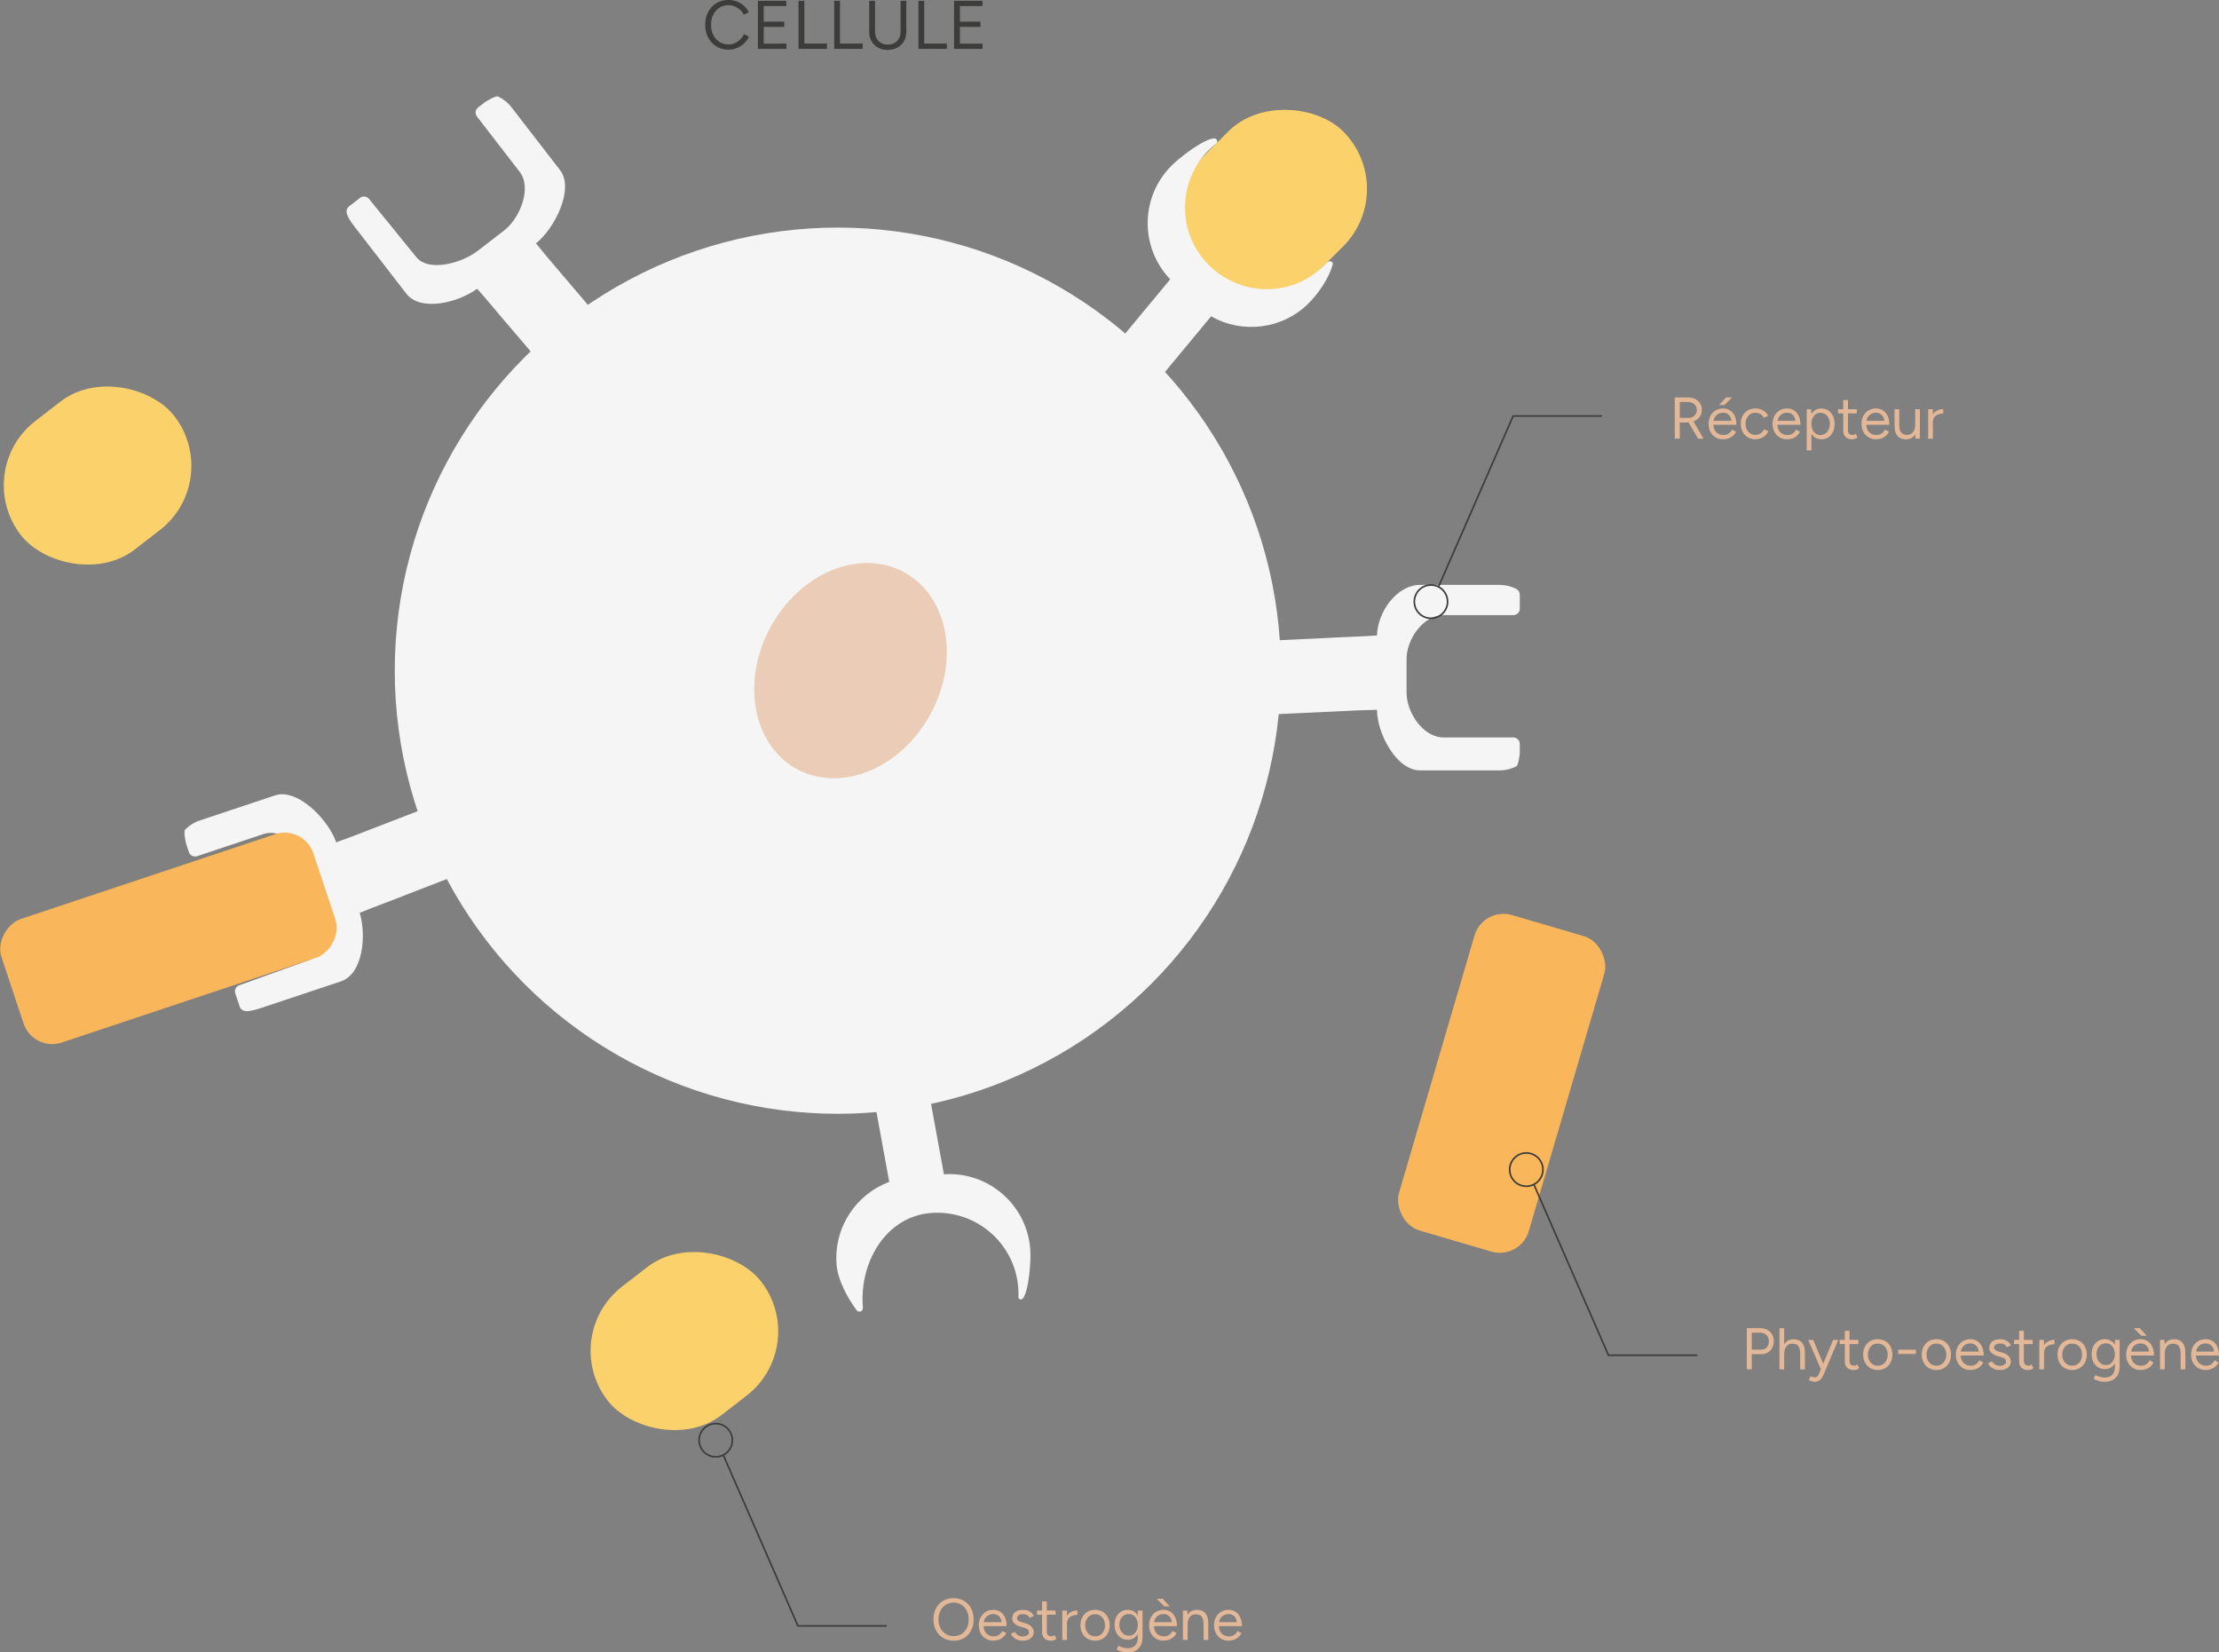 <svg viewBox="0 0 679.09 505.65" xmlns="http://www.w3.org/2000/svg" data-name="Calque 2" id="Calque_2">
  <rect x="0" y="0" width="679.09" height="505.65" fill="#808080" stroke="none"/>
  <defs>
    <style>
      .cls-1 {
        fill: #e3b898;
      }

      .cls-2 {
        fill: none;
        stroke: #3c3c3b;
        stroke-miterlimit: 10;
        stroke-width: .5px;
      }

      .cls-3 {
        fill: #ebcdb7;
      }

      .cls-4 {
        fill: #fad16b;
      }

      .cls-5 {
        fill: #f9b65a;
      }

      .cls-6 {
        fill: #f5f5f5;
      }

      .cls-7 {
        fill: #3c3c3b;
      }
    </style>
  </defs>
  <g data-name="Calque 1" id="Calque_1-2">
    <g>
      <circle r="135.59" cy="205.23" cx="256.4" class="cls-6"></circle>
      <path d="M441.71,188.23h21.37c1.11,0,2.03-.85,2.03-1.96v-4.29c0-.74-.42-1.43-1.08-1.77-1.54-.79-3.28-1.23-5.12-1.23h-24.3c-7.19,0-13.03,8.32-13.2,15.47-4.72.36-10.93.49-15.66.78-4.77.23-9.54.45-14.25.68-5.27.25-8.32.41-9.43,3.07-.95,2.42-.78,4.97-.76,7.69.12,3.06.22,7.22,1.5,9.63,1.45,2.6,4.7,2.27,7.35,2.26,6.43-.26,17.26-.81,25.72-1.2l5.52-.16c.05,7.26,5.95,18.54,13.21,18.54h24.3c1.85,0,3.58-.45,5.12-1.23.66-.34,1.08-3.59,1.08-4.33v-2.57c0-1.11-.92-1.97-2.03-1.96,0,0-.01,0-.02,0h-21.35c-6.22,0-11.25-7.68-11.25-13.64v-10.41c0-5.96,5.04-13.35,11.25-13.35Z" class="cls-6"></path>
      <path d="M127.3,78.55l-14.29-17.59v-.02c-.69-.88-1.93-1.08-2.81-.4l-3.39,2.62c-.59.46-.87,1.2-.74,1.94.32,1.7,2.26,4.04,3.39,5.5l14.86,19.23c4.4,5.69,15.94,2.76,21.7-1.47,3.17,3.52,7.07,8.35,10.19,11.91,3.1,3.64,6.19,7.27,9.25,10.86,3.42,4.01,5.41,6.33,8.19,5.58,2.5-.73,4.41-2.42,6.55-4.1,2.35-1.96,5.58-4.59,6.7-7.07,1.17-2.74-1.07-5.11-2.7-7.19-4.14-4.93-11.2-13.16-16.68-19.62l-3.5-4.27c5.71-4.48,11.82-16.65,7.38-22.4l-14.86-19.23c-1.13-1.46-2.55-2.56-4.11-3.3-.67-.32-3.5,1.34-4.09,1.79l-2.03,1.57c-.88.68-.99,1.93-.31,2.81,0,0,0,.01.01.02l13.05,16.89c3.8,4.92.01,14.21-4.7,17.85l-8.24,6.36c-4.71,3.64-15.03,6.64-18.84,1.72Z" class="cls-6"></path>
      <path d="M94.64,293.78l-21.32,7.68h-.02c-1.05.36-1.66,1.46-1.3,2.51l1.36,4.07c.24.71.85,1.22,1.59,1.33,1.71.26,4.56-.8,6.31-1.38l23.05-7.68c6.82-2.27,7.87-14.13,5.77-20.97,4.36-1.83,10.22-3.92,14.61-5.69,4.46-1.72,8.91-3.45,13.3-5.15,4.92-1.91,7.76-3.02,7.97-5.9.14-2.6-.83-4.96-1.71-7.54-1.08-2.86-2.49-6.78-4.47-8.66-2.2-2.01-5.17-.67-7.68.18-6.02,2.28-16.12,6.23-24.02,9.27l-5.19,1.9c-2.35-6.87-11.82-16.66-18.71-14.36l-23.05,7.68c-1.75.58-3.26,1.56-4.47,2.79-.52.53.11,3.75.34,4.45l.81,2.44c.35,1.05,1.49,1.58,2.55,1.22,0,0,.01,0,.02,0l20.25-6.75c5.9-1.97,13.42,4.67,15.3,10.33l3.29,9.87c1.88,5.65,1.31,16.38-4.59,18.35Z" class="cls-6"></path>
      <rect transform="translate(307.69 147.44) rotate(71.57)" ry="9.25" rx="9.25" height="100.59" width="39.84" y="236.87" x="31.64" class="cls-5"></rect>
      <rect transform="translate(70.94 293.74) rotate(-45)" ry="24.86" rx="24.86" height="49.72" width="59.44" y="36.38" x="360.33" class="cls-4"></rect>
      <rect transform="translate(-82.75 48.63) rotate(-37.7)" ry="24.86" rx="24.86" height="49.72" width="59.44" y="120.67" x=".13" class="cls-4"></rect>
      <path d="M265.7,326.48l6.44,35.19c-10.24,3.8-17.11,14.08-16.1,25.49h0c.4,4.49,3.17,9.79,6.12,13.77.65.88,2.01.35,1.92-.74,0-.01,0-.03,0-.04h0c-1.21-13.68,6.89-27.74,20.57-28.95h0c13.68-1.21,25.74,8.89,26.95,22.57.1,1.14.12,2.27.06,3.39,2.46,3.17,4.09-9.68,3.6-15.23h0c-1.19-13.49-12.95-23.49-26.39-22.6l-6.56-35.87-16.59,3.04Z" class="cls-6"></path>
      <path d="M347.81,124.32l22.84-27.53c9.49,5.41,21.78,4.07,29.88-4.03h0c3.1-3.1,6.2-7.81,7.32-11.74.29-1.02-.99-1.45-1.74-.7,0,0-.99.99-1,1h0c-9.71,9.71-25.47,9.48-35.18-.23h0c-9.71-9.71-9.71-25.45,0-35.16.81-.81,1.67-1.55,2.56-2.23.63-4.39-10.05,3.08-13.99,7.02h0c-9.57,9.58-9.69,25.01-.38,34.75l-23.29,28.07,12.98,10.77Z" class="cls-6"></path>
      <rect transform="translate(-207.23 213.72) rotate(-37.7)" ry="24.86" rx="24.86" height="49.72" width="59.44" y="385.54" x="179.71" class="cls-4"></rect>
      <ellipse transform="translate(-44.57 335.34) rotate(-61.37)" ry="27.87" rx="34.3" cy="205.23" cx="260.28" class="cls-3"></ellipse>
      <rect transform="translate(111.87 -115.95) rotate(16.35)" ry="9.25" rx="9.25" height="100.59" width="41.41" y="281.18" x="438.88" class="cls-5"></rect>
      <g>
        <path d="M534.57,419.02v-12.6h4.1c.82,0,1.54.17,2.17.5s1.12.8,1.48,1.4c.35.6.53,1.3.53,2.09s-.16,1.45-.49,2.05c-.32.6-.77,1.07-1.33,1.41-.56.34-1.22.51-1.96.51h-2.97v4.63h-1.53ZM536.1,413h2.97c.66,0,1.2-.24,1.63-.73.43-.49.64-1.11.64-1.86s-.25-1.41-.76-1.89c-.5-.48-1.15-.72-1.93-.72h-2.56v5.2Z" class="cls-1"></path>
        <path d="M544.58,419.02v-12.6h1.44v12.6h-1.44ZM550.92,414.41c0-.89-.1-1.57-.31-2.03-.21-.47-.5-.79-.86-.96-.36-.17-.77-.26-1.22-.26-.79,0-1.41.28-1.84.84-.44.56-.66,1.35-.66,2.37h-.7c0-.95.14-1.76.42-2.45.28-.68.69-1.21,1.21-1.57.53-.36,1.16-.54,1.91-.54.7,0,1.31.14,1.84.42s.94.73,1.23,1.34c.29.61.43,1.42.42,2.41v.43h-1.44ZM550.92,419.02v-4.61h1.44v4.61h-1.44Z" class="cls-1"></path>
        <path d="M557.27,419.02l-3.89-9h1.53l3.35,8.01.43.99h-1.42ZM555.29,422.83c-.23,0-.49-.04-.79-.14-.3-.09-.62-.21-.95-.35l.54-1.21c.28.12.52.21.73.27.21.06.38.09.5.09.32,0,.59-.09.8-.26s.39-.42.53-.75l1.03-2.45,3.33-8.03h1.55l-4.32,10.26c-.23.53-.46.98-.71,1.37s-.54.68-.89.88c-.35.2-.79.31-1.33.31Z" class="cls-1"></path>
        <path d="M563.01,411.29v-1.28h5.71v1.28h-5.71ZM567.33,419.23c-.88,0-1.55-.23-2.03-.68-.48-.46-.72-1.1-.72-1.93v-9.41h1.44v9.27c0,.46.12.81.37,1.05.25.25.59.37,1.04.37.14,0,.28-.02.42-.06.14-.04.32-.15.55-.32l.56,1.17c-.31.2-.59.34-.85.42s-.51.12-.77.12Z" class="cls-1"></path>
        <path d="M574.68,419.23c-.88,0-1.65-.2-2.33-.6-.68-.4-1.21-.96-1.59-1.67-.38-.71-.58-1.52-.58-2.45s.19-1.74.57-2.45.91-1.26,1.58-1.67c.68-.4,1.45-.6,2.31-.6s1.67.2,2.35.6c.68.4,1.21.96,1.58,1.67s.57,1.52.57,2.45-.19,1.74-.57,2.45-.9,1.26-1.58,1.67c-.67.4-1.45.6-2.32.6ZM574.68,417.9c.6,0,1.12-.14,1.57-.43.44-.29.79-.68,1.05-1.19.26-.5.39-1.09.39-1.76s-.13-1.26-.39-1.76c-.26-.5-.62-.9-1.07-1.19s-.98-.43-1.58-.43-1.11.14-1.56.43c-.45.29-.8.68-1.06,1.19s-.39,1.09-.39,1.76.13,1.25.39,1.75c.26.51.62.91,1.08,1.2s.99.43,1.58.43Z" class="cls-1"></path>
        <path d="M580.92,414.32v-1.31h5.4v1.31h-5.4Z" class="cls-1"></path>
        <path d="M592.62,419.23c-.88,0-1.65-.2-2.33-.6-.68-.4-1.21-.96-1.59-1.67-.38-.71-.58-1.52-.58-2.45s.19-1.74.57-2.45.91-1.26,1.58-1.67c.68-.4,1.45-.6,2.31-.6s1.67.2,2.35.6c.68.4,1.21.96,1.58,1.67s.57,1.52.57,2.45-.19,1.74-.57,2.45-.9,1.26-1.58,1.67c-.67.4-1.45.6-2.32.6ZM592.62,417.9c.6,0,1.12-.14,1.57-.43.44-.29.79-.68,1.05-1.19.26-.5.39-1.09.39-1.76s-.13-1.26-.39-1.76c-.26-.5-.62-.9-1.07-1.19s-.98-.43-1.58-.43-1.11.14-1.56.43c-.45.29-.8.68-1.06,1.19s-.39,1.09-.39,1.76.13,1.25.39,1.75c.26.51.62.91,1.08,1.2s.99.43,1.58.43Z" class="cls-1"></path>
        <path d="M603.03,419.23c-.88,0-1.65-.2-2.32-.6-.67-.4-1.2-.96-1.58-1.67s-.57-1.52-.57-2.45.19-1.74.57-2.45.9-1.26,1.57-1.67c.67-.4,1.43-.6,2.29-.6s1.57.21,2.18.62c.61.41,1.09.99,1.42,1.74.34.74.5,1.62.5,2.63h-7.43l.36-.31c0,.72.13,1.34.39,1.85.26.52.62.91,1.09,1.18.47.27,1,.41,1.6.41.64,0,1.17-.15,1.61-.45.44-.3.78-.7,1.02-1.19l1.24.63c-.23.47-.53.88-.91,1.22s-.82.62-1.33.81c-.51.19-1.08.29-1.7.29ZM600.11,413.87l-.38-.29h6.21l-.38.31c0-.58-.11-1.07-.34-1.49-.23-.42-.53-.74-.92-.97-.38-.23-.83-.34-1.33-.34s-.96.11-1.4.34c-.44.23-.79.55-1.06.96-.27.41-.41.91-.41,1.48Z" class="cls-1"></path>
        <path d="M612.06,419.23c-.66,0-1.24-.1-1.73-.3s-.9-.46-1.23-.78-.57-.68-.71-1.06l1.26-.52c.2.41.51.74.92.99s.86.38,1.35.38c.56,0,1.04-.11,1.42-.33.38-.22.58-.54.58-.95,0-.37-.14-.67-.42-.9s-.7-.41-1.25-.56l-.86-.23c-.82-.22-1.45-.54-1.91-.98-.46-.44-.68-.93-.68-1.48,0-.85.28-1.52.84-1.99.56-.47,1.39-.71,2.49-.71.53,0,1.01.08,1.44.23.43.16.8.38,1.12.66.31.28.54.62.68,1l-1.26.56c-.16-.41-.41-.7-.77-.88-.36-.18-.8-.27-1.31-.27-.55,0-.98.12-1.3.35-.31.23-.47.56-.47.98,0,.24.13.46.39.67.26.21.64.38,1.14.51l.9.23c.59.14,1.08.36,1.48.64.4.28.7.6.9.96.2.36.31.75.31,1.15,0,.54-.14,1.01-.43,1.4-.29.4-.68.7-1.17.91-.49.21-1.06.31-1.69.31Z" class="cls-1"></path>
        <path d="M616.36,411.29v-1.28h5.71v1.28h-5.71ZM620.68,419.23c-.88,0-1.55-.23-2.03-.68-.48-.46-.72-1.1-.72-1.93v-9.41h1.44v9.27c0,.46.12.81.37,1.05.25.25.59.37,1.04.37.14,0,.28-.02.42-.06.14-.04.32-.15.55-.32l.56,1.17c-.31.2-.59.34-.85.42s-.51.12-.77.12Z" class="cls-1"></path>
        <path d="M624.1,419.02v-9h1.44v9h-1.44ZM624.9,414.14c0-.97.19-1.76.56-2.37.37-.61.85-1.06,1.43-1.35s1.2-.44,1.84-.44v1.35c-.53,0-1.04.09-1.52.26-.49.17-.89.46-1.2.85-.31.4-.47.94-.47,1.62l-.65.07Z" class="cls-1"></path>
        <path d="M634.17,419.23c-.88,0-1.65-.2-2.33-.6-.68-.4-1.21-.96-1.59-1.67-.38-.71-.58-1.52-.58-2.45s.19-1.74.57-2.45.91-1.26,1.58-1.67c.68-.4,1.45-.6,2.31-.6s1.67.2,2.35.6c.68.4,1.21.96,1.58,1.67s.57,1.52.57,2.45-.19,1.74-.57,2.45-.9,1.26-1.58,1.67c-.67.4-1.45.6-2.32.6ZM634.17,417.9c.6,0,1.12-.14,1.57-.43.44-.29.79-.68,1.05-1.19.26-.5.39-1.09.39-1.76s-.13-1.26-.39-1.76c-.26-.5-.62-.9-1.07-1.19s-.98-.43-1.58-.43-1.11.14-1.56.43c-.45.29-.8.68-1.06,1.19s-.39,1.09-.39,1.76.13,1.25.39,1.75c.26.51.62.91,1.08,1.2s.99.43,1.58.43Z" class="cls-1"></path>
        <path d="M644.17,418.94c-.8,0-1.51-.19-2.12-.58-.61-.38-1.09-.92-1.43-1.61s-.51-1.48-.51-2.37.17-1.71.51-2.4c.34-.69.82-1.23,1.43-1.61.61-.38,1.32-.58,2.12-.58.76,0,1.42.19,1.98.58.56.38,1,.92,1.32,1.61.32.69.48,1.49.48,2.4s-.16,1.69-.48,2.38c-.32.68-.76,1.22-1.32,1.6-.56.38-1.22.58-1.98.58ZM644.23,422.83c-.58,0-1.1-.06-1.58-.17-.47-.11-.88-.24-1.21-.38-.33-.14-.57-.25-.71-.35l.54-1.17c.16.08.38.19.67.31s.63.23,1.02.32.81.13,1.25.13c.58,0,1.09-.12,1.56-.35.46-.23.82-.6,1.08-1.1.26-.5.39-1.14.39-1.92v-8.15h1.44v8.14c0,1.03-.19,1.9-.58,2.59-.38.7-.91,1.22-1.58,1.57-.67.35-1.43.52-2.29.52ZM644.52,417.7c.53,0,1-.14,1.4-.43s.73-.68.95-1.18.34-1.08.34-1.74-.12-1.2-.35-1.7c-.23-.5-.55-.89-.95-1.17-.4-.28-.87-.42-1.41-.42s-1.07.14-1.5.42c-.44.28-.78.67-1.03,1.17-.25.5-.37,1.07-.37,1.7s.13,1.24.38,1.74.6.89,1.03,1.18c.44.29.94.43,1.5.43Z" class="cls-1"></path>
        <path d="M655.14,419.23c-.88,0-1.65-.2-2.32-.6-.67-.4-1.2-.96-1.58-1.67s-.57-1.52-.57-2.45.19-1.74.57-2.45.9-1.26,1.57-1.67c.67-.4,1.43-.6,2.29-.6s1.57.21,2.18.62c.61.41,1.09.99,1.42,1.74.34.74.5,1.62.5,2.63h-7.43l.36-.31c0,.72.13,1.34.39,1.85.26.52.62.91,1.09,1.18.47.27,1,.41,1.6.41.64,0,1.17-.15,1.61-.45.44-.3.78-.7,1.02-1.19l1.24.63c-.23.47-.53.88-.91,1.22s-.82.62-1.33.81c-.51.19-1.08.29-1.7.29ZM652.22,413.87l-.38-.29h6.21l-.38.31c0-.58-.11-1.07-.34-1.49-.23-.42-.53-.74-.92-.97-.38-.23-.83-.34-1.33-.34s-.96.11-1.4.34c-.44.23-.79.55-1.06.96-.27.41-.41.91-.41,1.48ZM655.33,408.74l-2.34-2.34h1.84l2.16,2.34h-1.66Z" class="cls-1"></path>
        <path d="M661.04,419.02v-9h1.35l.09,1.66v7.34h-1.44ZM667.36,414.41c0-.89-.1-1.57-.31-2.03-.21-.47-.49-.79-.85-.96-.36-.17-.77-.26-1.22-.26-.79,0-1.41.28-1.84.84-.44.56-.66,1.35-.66,2.37h-.7c0-.95.14-1.76.41-2.45.28-.68.68-1.21,1.21-1.57.53-.36,1.16-.54,1.91-.54s1.32.14,1.84.42c.52.28.93.73,1.22,1.34s.44,1.42.42,2.41v.43h-1.44ZM667.36,419.02v-4.61h1.44v4.61h-1.44Z" class="cls-1"></path>
        <path d="M675.03,419.23c-.88,0-1.65-.2-2.32-.6-.67-.4-1.2-.96-1.58-1.67s-.57-1.52-.57-2.45.19-1.74.57-2.45.9-1.26,1.57-1.67c.67-.4,1.43-.6,2.29-.6s1.57.21,2.18.62c.61.41,1.09.99,1.42,1.74.34.74.5,1.62.5,2.63h-7.43l.36-.31c0,.72.13,1.34.39,1.85.26.52.62.91,1.09,1.18.47.27,1,.41,1.6.41.64,0,1.17-.15,1.61-.45.44-.3.78-.7,1.02-1.19l1.24.63c-.23.47-.53.88-.91,1.22s-.82.62-1.33.81c-.51.19-1.08.29-1.7.29ZM672.11,413.87l-.38-.29h6.21l-.38.31c0-.58-.11-1.07-.34-1.49-.23-.42-.53-.74-.92-.97-.38-.23-.83-.34-1.33-.34s-.96.11-1.4.34c-.44.23-.79.55-1.06.96-.27.41-.41.91-.41,1.48Z" class="cls-1"></path>
      </g>
      <g>
        <polyline points="469.41 362.43 492.25 414.71 519.44 414.71" class="cls-2"></polyline>
        <circle r="5.09" cy="357.9" cx="467.1" class="cls-2"></circle>
      </g>
      <g>
        <path d="M291.88,502.05c-1.21,0-2.29-.28-3.22-.83-.94-.55-1.67-1.32-2.2-2.3-.53-.98-.79-2.11-.79-3.38s.26-2.42.78-3.39c.52-.98,1.25-1.74,2.17-2.29.92-.55,1.99-.83,3.2-.83s2.28.28,3.21.84c.93.56,1.65,1.33,2.17,2.3.52.98.77,2.1.77,3.38s-.26,2.4-.77,3.38c-.52.98-1.23,1.75-2.15,2.3-.92.55-1.98.83-3.18.83ZM291.88,500.66c.9,0,1.69-.22,2.38-.66.68-.44,1.22-1.04,1.61-1.81.39-.77.58-1.66.58-2.66s-.2-1.88-.59-2.66c-.4-.77-.94-1.38-1.63-1.82-.69-.44-1.49-.66-2.4-.66s-1.7.22-2.39.66c-.7.44-1.24,1.04-1.64,1.82-.4.77-.59,1.66-.59,2.66s.2,1.9.59,2.66c.4.77.95,1.37,1.66,1.81.71.44,1.52.66,2.43.66Z" class="cls-1"></path>
        <path d="M304.01,502.05c-.88,0-1.65-.2-2.32-.6-.67-.4-1.2-.96-1.57-1.67-.38-.71-.57-1.52-.57-2.45s.19-1.74.57-2.45c.38-.71.9-1.26,1.57-1.67.67-.4,1.43-.6,2.29-.6s1.57.21,2.18.62c.61.41,1.09.99,1.42,1.74.34.74.5,1.62.5,2.63h-7.43l.36-.31c0,.72.13,1.34.39,1.85s.62.91,1.09,1.18c.47.27,1,.41,1.6.41.64,0,1.17-.15,1.61-.45s.78-.7,1.02-1.19l1.24.63c-.23.47-.53.88-.91,1.22s-.82.62-1.33.81c-.51.19-1.08.29-1.7.29ZM301.09,496.68l-.38-.29h6.21l-.38.31c0-.58-.11-1.07-.34-1.49s-.53-.74-.92-.97c-.38-.23-.83-.34-1.33-.34s-.96.11-1.4.34c-.44.23-.79.55-1.06.96s-.4.91-.4,1.48Z" class="cls-1"></path>
        <path d="M313.04,502.05c-.66,0-1.24-.1-1.73-.3-.49-.2-.9-.46-1.23-.78-.33-.32-.57-.68-.71-1.06l1.26-.52c.2.41.51.74.92.99.41.25.86.38,1.35.38.56,0,1.04-.11,1.42-.33.38-.22.58-.54.58-.95,0-.37-.14-.67-.42-.9-.28-.23-.7-.41-1.25-.56l-.86-.23c-.82-.22-1.45-.54-1.91-.98-.46-.44-.68-.93-.68-1.48,0-.85.28-1.52.84-1.99.56-.47,1.39-.71,2.49-.71.53,0,1.01.08,1.44.23.43.16.8.38,1.12.66.31.28.54.62.68,1l-1.26.56c-.16-.41-.41-.7-.77-.88-.36-.18-.8-.27-1.31-.27-.55,0-.98.12-1.3.35-.31.23-.47.56-.47.98,0,.24.13.46.39.67.26.21.64.38,1.14.51l.9.23c.59.14,1.08.36,1.48.64.4.28.7.6.9.96.2.36.31.75.31,1.15,0,.54-.14,1.01-.43,1.4-.29.4-.68.7-1.17.91-.49.21-1.06.31-1.69.31Z" class="cls-1"></path>
        <path d="M317.35,494.11v-1.28h5.71v1.28h-5.71ZM321.67,502.05c-.88,0-1.55-.23-2.03-.68s-.72-1.1-.72-1.93v-9.41h1.44v9.27c0,.46.12.81.37,1.05.25.25.59.37,1.03.37.14,0,.29-.02.42-.06.14-.04.32-.15.55-.32l.56,1.17c-.31.2-.59.34-.85.42s-.51.12-.77.12Z" class="cls-1"></path>
        <path d="M325.09,501.83v-9h1.44v9h-1.44ZM325.88,496.95c0-.97.19-1.76.56-2.37.37-.61.85-1.06,1.43-1.35s1.2-.44,1.85-.44v1.35c-.53,0-1.04.09-1.52.26-.49.17-.89.46-1.2.85-.31.4-.47.94-.47,1.62l-.65.07Z" class="cls-1"></path>
        <path d="M335.15,502.05c-.88,0-1.65-.2-2.33-.6-.68-.4-1.21-.96-1.59-1.67-.38-.71-.58-1.52-.58-2.45s.19-1.74.57-2.45c.38-.71.91-1.26,1.58-1.67.68-.4,1.45-.6,2.31-.6s1.67.2,2.35.6c.68.4,1.21.96,1.58,1.67.38.71.57,1.52.57,2.45s-.19,1.74-.57,2.45c-.38.71-.9,1.26-1.57,1.67-.67.4-1.45.6-2.32.6ZM335.15,500.72c.6,0,1.12-.14,1.57-.43.44-.29.79-.68,1.05-1.19.26-.5.39-1.09.39-1.76s-.13-1.26-.39-1.76c-.26-.5-.62-.9-1.07-1.19-.46-.29-.98-.43-1.58-.43s-1.11.14-1.56.43-.8.68-1.06,1.19c-.26.5-.39,1.09-.39,1.76s.13,1.25.39,1.75c.26.51.62.91,1.08,1.2.46.29.99.43,1.57.43Z" class="cls-1"></path>
        <path d="M345.15,501.76c-.8,0-1.51-.19-2.12-.58-.61-.38-1.09-.92-1.43-1.61s-.51-1.48-.51-2.37.17-1.71.51-2.4c.34-.69.82-1.23,1.43-1.61s1.32-.58,2.12-.58c.76,0,1.42.19,1.98.58.56.38,1,.92,1.32,1.61.32.69.48,1.49.48,2.4s-.16,1.69-.48,2.38-.76,1.22-1.32,1.6c-.56.38-1.22.58-1.98.58ZM345.21,505.65c-.58,0-1.1-.06-1.58-.17-.47-.11-.88-.24-1.21-.38-.33-.14-.57-.25-.71-.35l.54-1.17c.16.08.38.19.67.31.29.13.63.23,1.02.32.39.09.81.13,1.25.13.58,0,1.1-.12,1.56-.35s.82-.6,1.08-1.1c.26-.5.39-1.14.39-1.92v-8.15h1.44v8.14c0,1.03-.19,1.9-.58,2.59-.38.7-.91,1.22-1.58,1.57s-1.43.52-2.29.52ZM345.5,500.52c.53,0,1-.14,1.4-.43s.73-.68.95-1.18c.23-.5.34-1.08.34-1.74s-.12-1.2-.35-1.7c-.23-.5-.55-.89-.96-1.17-.4-.28-.87-.42-1.41-.42s-1.07.14-1.5.42c-.44.28-.78.67-1.03,1.17-.25.5-.37,1.07-.37,1.7s.13,1.24.38,1.74.6.89,1.04,1.18.94.43,1.5.43Z" class="cls-1"></path>
        <path d="M356.12,502.05c-.88,0-1.65-.2-2.32-.6-.67-.4-1.2-.96-1.58-1.67-.38-.71-.57-1.52-.57-2.45s.19-1.74.57-2.45c.38-.71.9-1.26,1.57-1.67.67-.4,1.43-.6,2.29-.6s1.57.21,2.18.62c.61.41,1.09.99,1.42,1.74.34.74.5,1.62.5,2.63h-7.43l.36-.31c0,.72.13,1.34.39,1.85.26.52.62.91,1.09,1.18.47.27,1,.41,1.6.41.64,0,1.17-.15,1.61-.45s.78-.7,1.02-1.19l1.24.63c-.23.47-.53.88-.91,1.22-.38.35-.82.62-1.33.81-.51.19-1.08.29-1.7.29ZM353.2,496.68l-.38-.29h6.21l-.38.31c0-.58-.11-1.07-.34-1.49-.23-.42-.54-.74-.92-.97-.38-.23-.83-.34-1.33-.34s-.96.11-1.4.34c-.44.23-.79.55-1.06.96-.27.41-.41.91-.41,1.48ZM356.32,491.55l-2.34-2.34h1.84l2.16,2.34h-1.66Z" class="cls-1"></path>
        <path d="M362.02,501.83v-9h1.35l.09,1.66v7.34h-1.44ZM368.34,497.22c0-.89-.1-1.57-.31-2.03-.2-.47-.49-.79-.85-.96-.36-.17-.77-.26-1.22-.26-.79,0-1.41.28-1.85.84-.44.56-.66,1.35-.66,2.37h-.7c0-.95.14-1.76.41-2.45.28-.68.68-1.21,1.21-1.57.53-.36,1.16-.54,1.91-.54s1.32.14,1.84.42c.52.28.93.73,1.22,1.34.29.61.44,1.42.42,2.41v.43h-1.44ZM368.34,501.83v-4.61h1.44v4.61h-1.44Z" class="cls-1"></path>
        <path d="M376.01,502.05c-.88,0-1.65-.2-2.32-.6-.67-.4-1.2-.96-1.58-1.67s-.57-1.52-.57-2.45.19-1.74.57-2.45.9-1.26,1.57-1.67c.67-.4,1.43-.6,2.29-.6s1.57.21,2.18.62c.61.41,1.09.99,1.42,1.74.34.74.5,1.62.5,2.63h-7.43l.36-.31c0,.72.13,1.34.39,1.85.26.52.62.91,1.09,1.18.47.27,1,.41,1.6.41.64,0,1.17-.15,1.61-.45.44-.3.78-.7,1.02-1.19l1.24.63c-.23.47-.53.88-.91,1.22s-.82.62-1.33.81c-.51.19-1.08.29-1.7.29ZM373.09,496.68l-.38-.29h6.21l-.38.31c0-.58-.11-1.07-.34-1.49-.23-.42-.53-.74-.92-.97-.38-.23-.83-.34-1.33-.34s-.96.11-1.4.34c-.44.23-.79.55-1.06.96-.27.41-.41.91-.41,1.48Z" class="cls-1"></path>
      </g>
      <g>
        <polyline points="221.35 445.24 244.19 497.52 271.38 497.52" class="cls-2"></polyline>
        <circle r="5.09" cy="440.71" cx="219.04" class="cls-2"></circle>
      </g>
      <g>
        <path d="M512.55,134.22v-12.6h4.1c.82,0,1.54.16,2.17.49s1.12.77,1.48,1.35c.35.58.53,1.24.53,1.98s-.19,1.4-.58,1.98-.91,1.03-1.57,1.36c-.66.33-1.4.5-2.23.5h-2.38v4.95h-1.53ZM514.08,127.87h2.79c.46,0,.86-.11,1.22-.32.36-.21.65-.5.87-.86.22-.37.33-.78.33-1.25,0-.72-.25-1.3-.75-1.75s-1.14-.67-1.93-.67h-2.54v4.86ZM519.66,134.22l-3.02-5.17,1.21-.79,3.49,5.96h-1.67Z" class="cls-1"></path>
        <path d="M527.35,134.43c-.88,0-1.65-.2-2.32-.6-.67-.4-1.2-.96-1.58-1.67s-.57-1.52-.57-2.45.19-1.74.57-2.45.9-1.26,1.57-1.67c.67-.4,1.43-.6,2.29-.6s1.57.21,2.18.62c.61.41,1.09.99,1.42,1.74.34.74.5,1.62.5,2.63h-7.43l.36-.31c0,.72.13,1.34.39,1.85.26.52.62.91,1.09,1.18.47.27,1,.41,1.6.41.64,0,1.17-.15,1.61-.45.44-.3.78-.7,1.02-1.19l1.24.63c-.23.47-.53.88-.91,1.22s-.82.62-1.33.81c-.51.19-1.08.29-1.7.29ZM524.43,129.07l-.38-.29h6.21l-.38.31c0-.58-.11-1.07-.34-1.49-.23-.42-.53-.74-.92-.97-.38-.23-.83-.34-1.33-.34s-.96.11-1.4.34c-.44.23-.79.55-1.06.96-.27.41-.41.91-.41,1.48ZM526.11,123.94l2.11-2.32h1.85l-2.32,2.32h-1.64Z" class="cls-1"></path>
        <path d="M537.27,134.43c-.89,0-1.67-.2-2.36-.6-.68-.4-1.22-.96-1.6-1.67-.38-.71-.58-1.52-.58-2.45s.19-1.74.57-2.45.91-1.26,1.59-1.67c.68-.4,1.46-.6,2.34-.6s1.64.2,2.32.59c.68.4,1.21.95,1.57,1.67l-1.31.59c-.24-.48-.59-.86-1.04-1.12-.46-.27-.98-.41-1.57-.41s-1.11.14-1.56.43c-.45.29-.8.69-1.06,1.2s-.39,1.09-.39,1.75.13,1.25.39,1.75c.26.51.62.91,1.08,1.2s.99.43,1.58.43,1.11-.15,1.58-.45c.46-.3.81-.72,1.05-1.26l1.31.59c-.36.77-.88,1.37-1.57,1.8-.68.43-1.46.65-2.34.65Z" class="cls-1"></path>
        <path d="M546.93,134.43c-.88,0-1.65-.2-2.32-.6-.67-.4-1.2-.96-1.58-1.67s-.57-1.52-.57-2.45.19-1.74.57-2.45.9-1.26,1.57-1.67c.67-.4,1.43-.6,2.29-.6s1.57.21,2.18.62c.61.41,1.09.99,1.42,1.74.34.74.5,1.62.5,2.63h-7.43l.36-.31c0,.72.13,1.34.39,1.85.26.52.62.91,1.09,1.18.47.27,1,.41,1.6.41.64,0,1.17-.15,1.61-.45.44-.3.78-.7,1.02-1.19l1.24.63c-.23.47-.53.88-.91,1.22s-.82.62-1.33.81c-.51.19-1.08.29-1.7.29ZM544.02,129.07l-.38-.29h6.21l-.38.31c0-.58-.11-1.07-.34-1.49-.23-.42-.53-.74-.92-.97-.38-.23-.83-.34-1.33-.34s-.96.11-1.4.34c-.44.23-.79.55-1.06.96-.27.41-.41.91-.41,1.48Z" class="cls-1"></path>
        <path d="M552.91,137.82v-12.6h1.35l.09,1.66v10.94h-1.44ZM557.39,134.43c-.76,0-1.42-.2-1.99-.59-.57-.4-1.01-.95-1.32-1.67-.31-.71-.47-1.53-.47-2.46s.16-1.76.47-2.47c.31-.71.75-1.26,1.32-1.66.57-.4,1.23-.59,1.99-.59.8,0,1.51.2,2.12.59.61.4,1.09.95,1.43,1.66s.51,1.53.51,2.47-.17,1.74-.51,2.46-.82,1.27-1.43,1.67c-.61.4-1.32.59-2.12.59ZM557.07,133.12c.56,0,1.07-.14,1.5-.43.44-.29.79-.69,1.04-1.21.26-.52.39-1.1.39-1.76s-.12-1.25-.37-1.76c-.25-.52-.59-.92-1.04-1.21-.44-.29-.95-.43-1.51-.43-.53,0-1,.14-1.41.43s-.74.69-.97,1.21c-.23.52-.35,1.1-.35,1.76s.12,1.25.35,1.76c.23.52.56.92.96,1.21.41.29.88.43,1.4.43Z" class="cls-1"></path>
        <path d="M562.52,126.5v-1.28h5.71v1.28h-5.71ZM566.84,134.43c-.88,0-1.55-.23-2.03-.68-.48-.46-.72-1.1-.72-1.93v-9.41h1.44v9.27c0,.46.12.81.37,1.05.25.25.59.37,1.04.37.14,0,.28-.02.42-.06.14-.04.32-.15.55-.32l.56,1.17c-.31.2-.59.34-.85.42s-.51.12-.77.12Z" class="cls-1"></path>
        <path d="M574.15,134.43c-.88,0-1.65-.2-2.32-.6-.67-.4-1.2-.96-1.58-1.67s-.57-1.52-.57-2.45.19-1.74.57-2.45.9-1.26,1.57-1.67c.67-.4,1.43-.6,2.29-.6s1.57.21,2.18.62c.61.41,1.09.99,1.42,1.74.34.74.5,1.62.5,2.63h-7.43l.36-.31c0,.72.13,1.34.39,1.85.26.52.62.91,1.09,1.18.47.27,1,.41,1.6.41.64,0,1.17-.15,1.61-.45.44-.3.78-.7,1.02-1.19l1.24.63c-.23.47-.53.88-.91,1.22s-.82.62-1.33.81c-.51.19-1.08.29-1.7.29ZM571.23,129.07l-.38-.29h6.21l-.38.31c0-.58-.11-1.07-.34-1.49-.23-.42-.53-.74-.92-.97-.38-.23-.83-.34-1.33-.34s-.96.11-1.4.34c-.44.23-.79.55-1.06.96-.27.41-.41.91-.41,1.48Z" class="cls-1"></path>
        <path d="M579.8,129.83v-4.61h1.44v4.61h-1.44ZM581.24,129.83c0,.89.1,1.57.31,2.03.2.47.49.79.85.96s.78.26,1.23.26c.78,0,1.39-.28,1.83-.85.44-.56.66-1.35.66-2.36h.7c0,.95-.14,1.76-.41,2.45-.28.68-.67,1.21-1.2,1.57-.52.36-1.16.54-1.92.54-.7,0-1.31-.14-1.84-.42-.53-.28-.94-.73-1.22-1.35s-.43-1.42-.43-2.4v-.43h1.44ZM586.21,134.22l-.09-1.66v-7.34h1.44v9h-1.35Z" class="cls-1"></path>
        <path d="M590.08,134.22v-9h1.44v9h-1.44ZM590.87,129.34c0-.97.19-1.76.56-2.37.37-.61.85-1.06,1.43-1.35s1.2-.44,1.84-.44v1.35c-.53,0-1.04.09-1.52.26-.49.17-.89.46-1.2.85-.31.4-.47.94-.47,1.62l-.65.07Z" class="cls-1"></path>
      </g>
      <g>
        <path d="M223,15.2c-1.4,0-2.64-.33-3.72-.98-1.08-.65-1.93-1.55-2.54-2.69-.62-1.14-.92-2.45-.92-3.94s.3-2.8.91-3.94c.61-1.14,1.45-2.04,2.52-2.69,1.07-.65,2.3-.98,3.69-.98.88,0,1.73.16,2.54.47s1.54.76,2.18,1.32c.64.57,1.14,1.22,1.49,1.96l-1.53.78c-.28-.59-.67-1.1-1.16-1.53-.49-.43-1.04-.77-1.64-1.02-.6-.24-1.23-.37-1.89-.37-1.02,0-1.94.26-2.75.77s-1.45,1.21-1.9,2.11c-.46.9-.68,1.93-.68,3.11s.23,2.22.69,3.13,1.1,1.62,1.92,2.13c.82.51,1.75.77,2.78.77.67,0,1.31-.14,1.91-.41.6-.27,1.14-.65,1.63-1.12.48-.48.86-1.02,1.14-1.64l1.55.78c-.36.77-.86,1.46-1.5,2.06-.64.6-1.36,1.07-2.18,1.41-.82.34-1.67.5-2.55.5Z" class="cls-7"></path>
        <path d="M231.94,14.95V.25h8.69v1.62h-6.91v4.75h6.3v1.6h-6.3v5.12h6.95v1.62h-8.74Z" class="cls-7"></path>
        <path d="M244.38,14.95V.25h1.78v13.08h6.93v1.62h-8.71Z" class="cls-7"></path>
        <path d="M255.3,14.95V.25h1.78v13.08h6.93v1.62h-8.71Z" class="cls-7"></path>
        <path d="M271.63,15.27c-1.11,0-2.08-.24-2.93-.7s-1.51-1.12-1.98-1.95c-.48-.83-.71-1.79-.71-2.89V.25h1.78v9.47c0,.77.16,1.45.49,2.05.33.6.79,1.06,1.38,1.39.59.33,1.26.49,2.02.49s1.45-.17,2.05-.49c.59-.33,1.06-.79,1.39-1.39.33-.59.49-1.28.49-2.05V.25h1.76v9.47c0,1.09-.24,2.05-.71,2.89-.48.83-1.15,1.48-2.02,1.95-.87.47-1.87.7-3,.7Z" class="cls-7"></path>
        <path d="M281.06,14.95V.25h1.78v13.08h6.93v1.62h-8.71Z" class="cls-7"></path>
        <path d="M291.98,14.95V.25h8.69v1.62h-6.91v4.75h6.3v1.6h-6.3v5.12h6.95v1.62h-8.74Z" class="cls-7"></path>
      </g>
      <g>
        <polyline points="440.22 179.59 463.07 127.3 490.25 127.3" class="cls-2"></polyline>
        <circle r="5.09" cy="184.11" cx="437.92" class="cls-2"></circle>
      </g>
    </g>
  </g>
</svg>